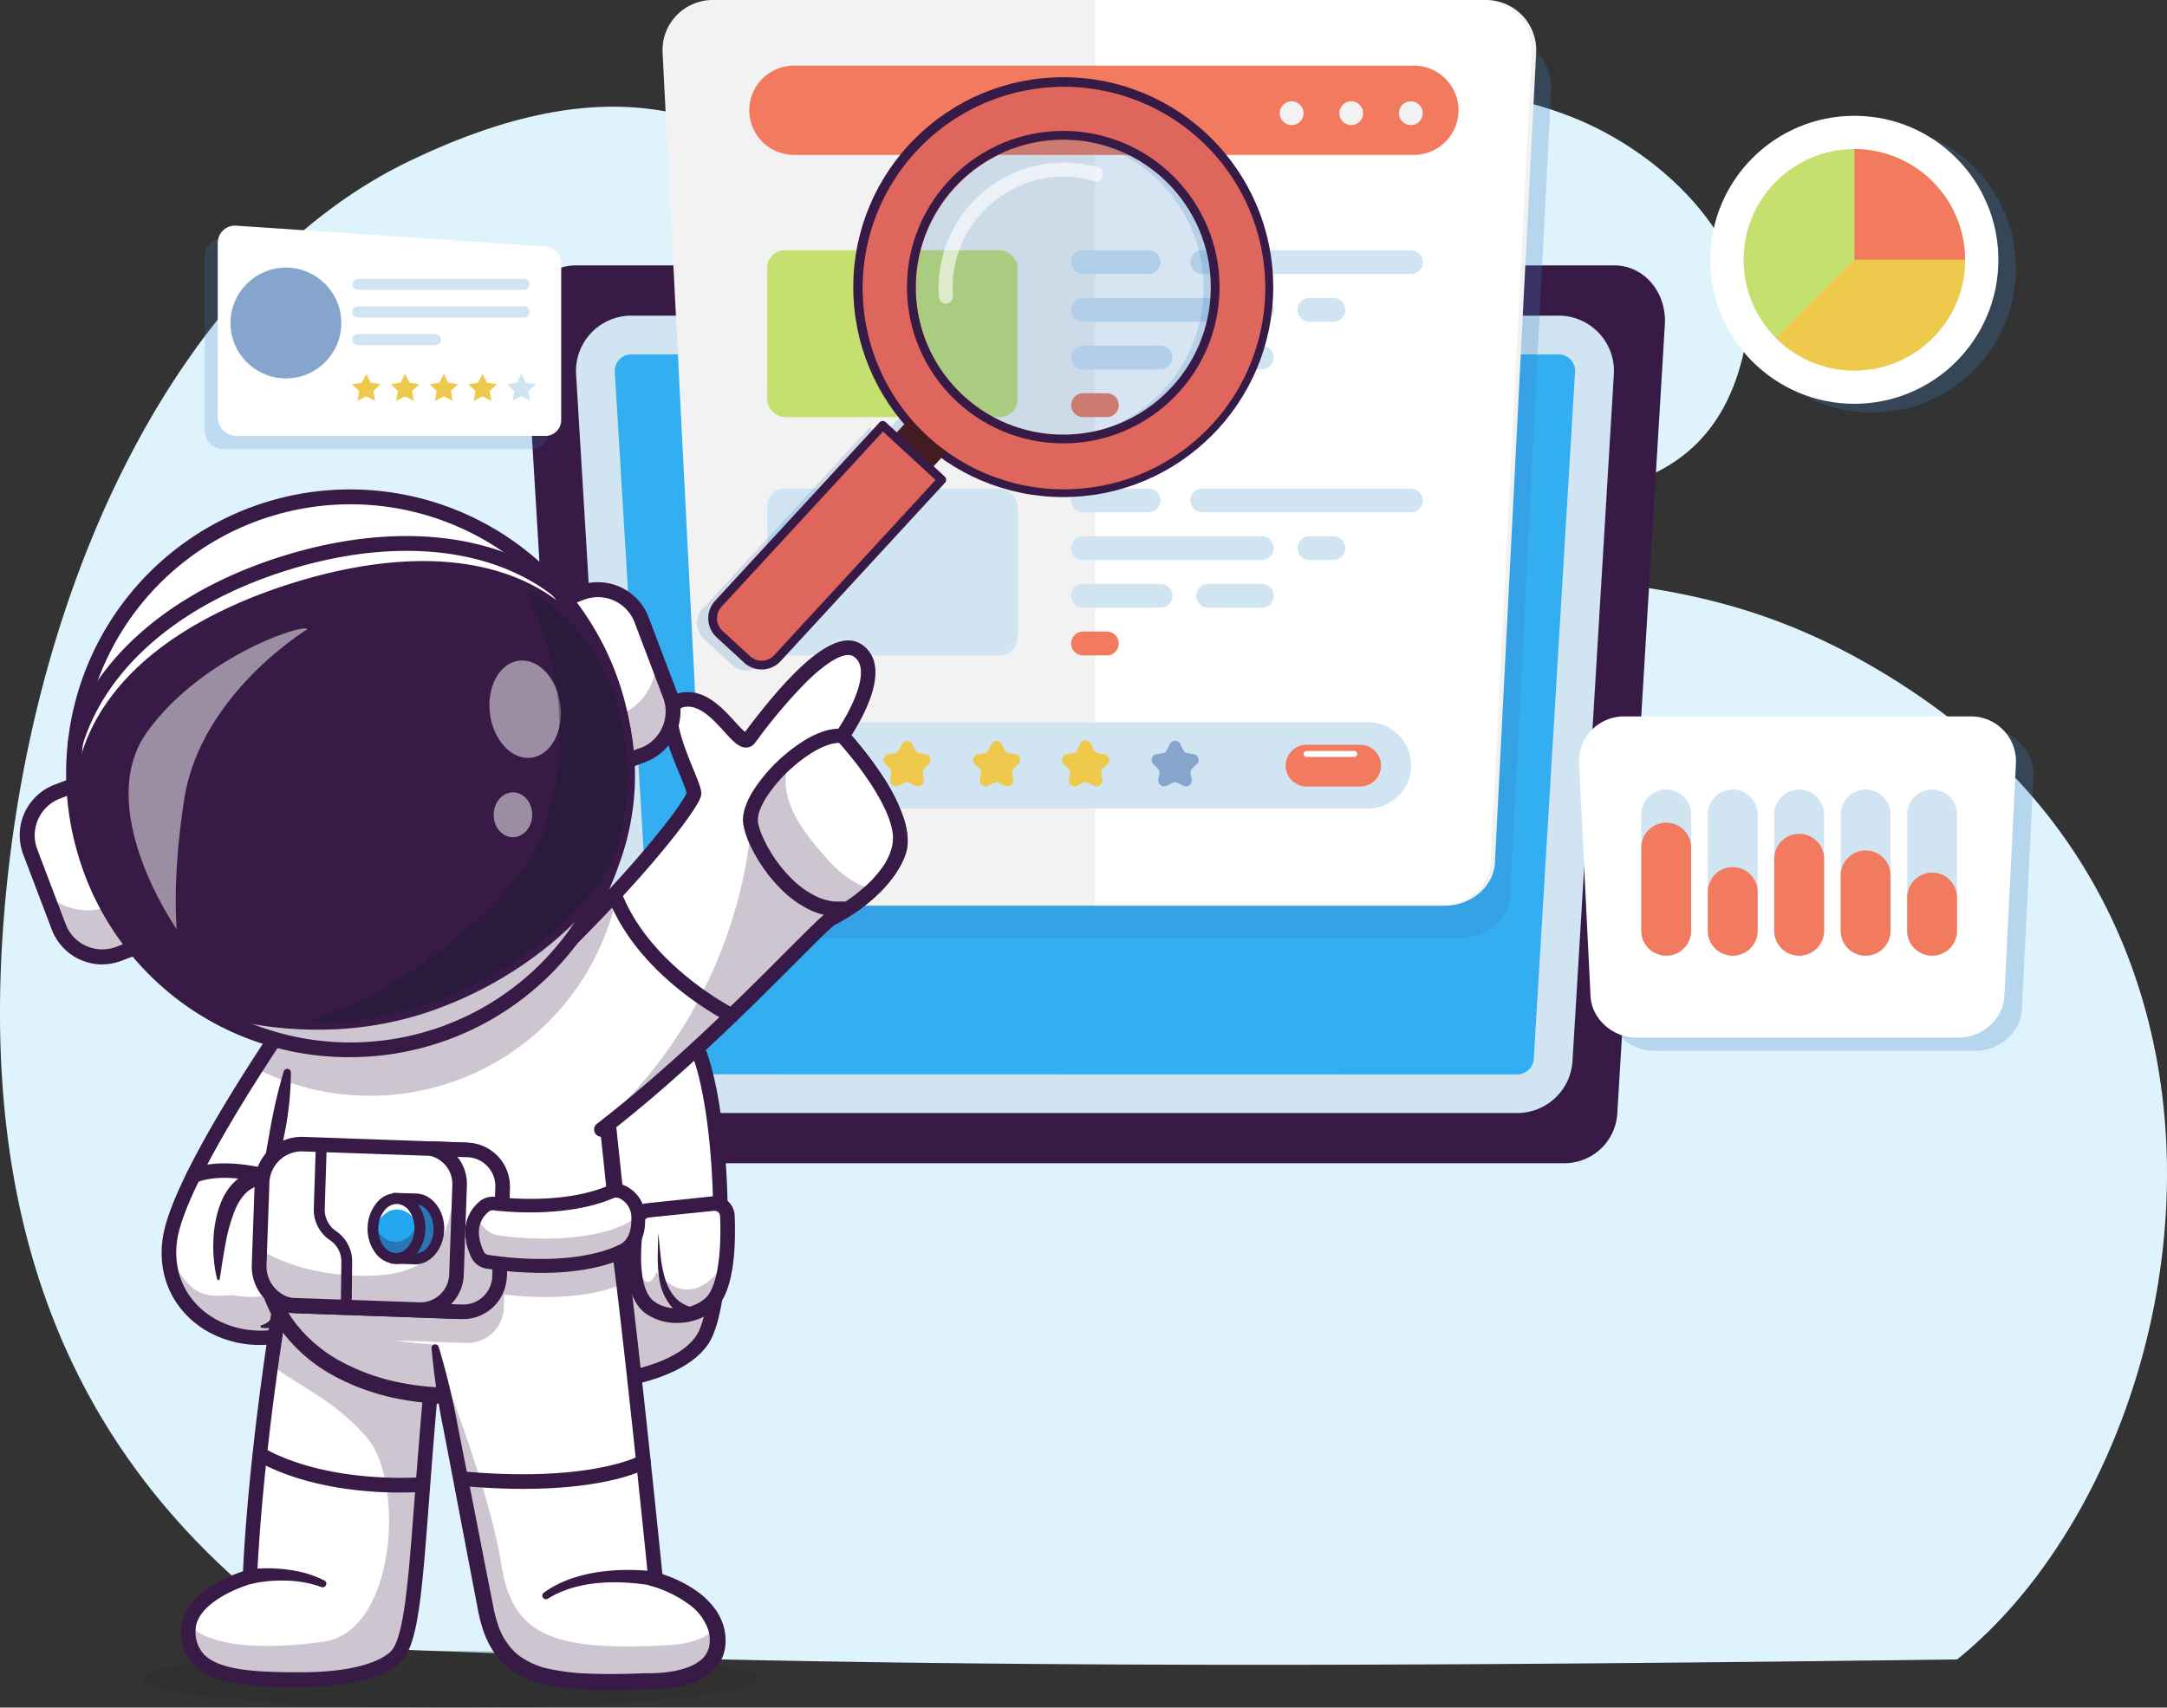 <?xml version="1.0" encoding="UTF-8"?> <svg xmlns="http://www.w3.org/2000/svg" viewBox="0 0 495.15 390.29"><rect x="0" y="0" width="495.15" height="390.29" fill="#333333" stroke="none"/><defs><style>.cls-1{isolation:isolate;}.cls-2{fill:#dff3fc;}.cls-16,.cls-17,.cls-3{opacity:0.2;}.cls-4{fill:#232323;fill-rule:evenodd;}.cls-5{fill:#371a45;}.cls-6{fill:#d0e4f2;}.cls-7{fill:#33aef1;}.cls-8{opacity:0.25;}.cls-17,.cls-9{fill:#3a7ec1;}.cls-10{fill:#f2f2f2;}.cls-11,.cls-18{fill:#fff;}.cls-12{fill:#f27a5e;}.cls-13{fill:#c6e070;}.cls-14{fill:#85a5cc;}.cls-15{fill:#efc94c;}.cls-16,.cls-17{mix-blend-mode:multiply;}.cls-18{opacity:0.6;}.cls-19,.cls-23{fill:none;stroke-miterlimit:10;}.cls-19,.cls-22,.cls-23{stroke:#371a45;}.cls-19{stroke-width:3px;}.cls-20{fill:#441b23;}.cls-21,.cls-22{fill:#df665c;}.cls-22{stroke-linecap:round;stroke-linejoin:round;}.cls-22,.cls-23{stroke-width:2px;}.cls-24{opacity:0.35;}.cls-25{fill:#22a7f0;}.cls-26{opacity:0.5;}.cls-27{fill:#111a28;}</style></defs><g class="cls-1"><g id="图层_2" data-name="图层 2"><g id="图层_1-2" data-name="图层 1"><path class="cls-2" d="M447.19,379.28c53.45-43,77.26-162.29-9.53-220.78-57.46-38.71-93.19-16.63-157.83-42.24C200.92,85,189.16-9.43,93.17,37,42.32,61.65,7.07,131,.87,209.84c-5.25,66.67,13.31,115.26,52.5,150.63a65.21,65.21,0,0,0,41.15,16.68C211.6,381.73,328.94,380.75,447.19,379.28Z"></path><path class="cls-2" d="M398.13,81.83c5.65-22.68-15.33-45.14-37.43-54.45s-47.45-8.2-71.13-3.76c-10.21,1.91-20.72,4.61-28.65,11.12s-12.54,17.82-8.19,27c3.84,8,13.18,12.18,22.09,14.3s18.37,3,26.31,7.44c7.53,4.23,12.87,11.23,19.41,16.78,12.1,10.23,29.08,15.3,44.81,12.06S393.32,101.11,398.13,81.83Z"></path><g class="cls-3"><path class="cls-4" d="M102.83,377.29c38.88,0,70.4,2.91,70.4,6.5s-31.52,6.5-70.4,6.5-70.39-2.91-70.39-6.5,31.51-6.5,70.39-6.5"></path></g><path class="cls-5" d="M357.67,265.86H142.73a12.12,12.12,0,0,1-11.88-11.26L120,74.23c-.45-7.44,4.74-13.57,11.54-13.57H368.86c6.8,0,12,6.13,11.55,13.57L369.54,254.6A12.1,12.1,0,0,1,357.67,265.86Z"></path><path class="cls-6" d="M141.09,242.49,131.63,85.55a12.66,12.66,0,0,1,12.64-13.41H356.13a12.65,12.65,0,0,1,12.63,13.41l-9.45,156.94a12.66,12.66,0,0,1-12.64,11.9h-193A12.65,12.65,0,0,1,141.09,242.49Z"></path><path class="cls-7" d="M153.72,245.53a3.81,3.81,0,0,1-3.79-3.57L140.48,85a3.78,3.78,0,0,1,3.79-4H356.13a3.76,3.76,0,0,1,2.76,1.19,3.8,3.8,0,0,1,1,2.83L350.46,242a3.8,3.8,0,0,1-3.79,3.57Z"></path><g class="cls-8"><path class="cls-9" d="M333.73,214.4H176.66c-5.95,0-11-4.37-11.32-9.75L156,20.62a11.4,11.4,0,0,1,11.49-12H342.93a11.39,11.39,0,0,1,11.49,12l-9.36,184C344.78,210,339.69,214.4,333.73,214.4Z"></path></g><path class="cls-10" d="M330.18,207h-158c-6,0-11.12-4.4-11.39-9.8L151.4,12.1A11.47,11.47,0,0,1,163,0H339.44A11.46,11.46,0,0,1,351,12.1l-9.42,185.09C341.3,202.59,336.17,207,330.18,207Z"></path><path class="cls-11" d="M338.44,0H250.2V207h79c6,0,11.12-4.4,11.39-9.8L350,12.1A11.46,11.46,0,0,0,338.44,0Z"></path><path class="cls-12" d="M323.05,35.41H181.43a10.23,10.23,0,0,1-10.22-10.22h0A10.22,10.22,0,0,1,181.43,15H323.05a10.22,10.22,0,0,1,10.22,10.21h0A10.23,10.23,0,0,1,323.05,35.41Z"></path><circle class="cls-10" cx="322.37" cy="25.87" r="2.72"></circle><circle class="cls-10" cx="308.75" cy="25.87" r="2.72"></circle><circle class="cls-10" cx="295.14" cy="25.87" r="2.72"></circle><rect class="cls-13" x="175.3" y="57.2" width="57.2" height="38.13" rx="4"></rect><path class="cls-6" d="M262.45,62.64h-15a2.73,2.73,0,0,1-2.72-2.72h0a2.73,2.73,0,0,1,2.72-2.72h15a2.73,2.73,0,0,1,2.73,2.72h0A2.73,2.73,0,0,1,262.45,62.64Z"></path><path class="cls-6" d="M322.37,62.64H274.71A2.72,2.72,0,0,1,272,59.92h0a2.72,2.72,0,0,1,2.72-2.72h47.66a2.73,2.73,0,0,1,2.73,2.72h0A2.73,2.73,0,0,1,322.37,62.64Z"></path><path class="cls-6" d="M288.33,73.54H247.47a2.74,2.74,0,0,1-2.72-2.73h0a2.74,2.74,0,0,1,2.72-2.72h40.86a2.73,2.73,0,0,1,2.72,2.72h0A2.73,2.73,0,0,1,288.33,73.54Z"></path><path class="cls-6" d="M304.67,73.54h-5.45a2.73,2.73,0,0,1-2.72-2.73h0a2.73,2.73,0,0,1,2.72-2.72h5.45a2.73,2.73,0,0,1,2.72,2.72h0A2.73,2.73,0,0,1,304.67,73.54Z"></path><path class="cls-6" d="M265.18,84.43H247.47a2.73,2.73,0,0,1-2.72-2.72h0A2.74,2.74,0,0,1,247.47,79h17.71a2.73,2.73,0,0,1,2.72,2.73h0A2.72,2.72,0,0,1,265.18,84.43Z"></path><path class="cls-6" d="M288.33,84.43H276.07a2.72,2.72,0,0,1-2.72-2.72h0A2.73,2.73,0,0,1,276.07,79h12.26a2.73,2.73,0,0,1,2.72,2.73h0A2.72,2.72,0,0,1,288.33,84.43Z"></path><path class="cls-12" d="M252.92,95.33h-5.45a2.74,2.74,0,0,1-2.72-2.73h0a2.73,2.73,0,0,1,2.72-2.72h5.45a2.72,2.72,0,0,1,2.72,2.72h0A2.73,2.73,0,0,1,252.92,95.33Z"></path><rect class="cls-6" x="175.3" y="111.67" width="57.2" height="38.13" rx="4"></rect><path class="cls-6" d="M262.45,117.11h-15a2.73,2.73,0,0,1-2.72-2.72h0a2.73,2.73,0,0,1,2.72-2.72h15a2.73,2.73,0,0,1,2.73,2.72h0A2.73,2.73,0,0,1,262.45,117.11Z"></path><path class="cls-6" d="M322.37,117.11H274.71a2.72,2.72,0,0,1-2.72-2.72h0a2.72,2.72,0,0,1,2.72-2.72h47.66a2.73,2.73,0,0,1,2.73,2.72h0A2.73,2.73,0,0,1,322.37,117.11Z"></path><path class="cls-6" d="M288.33,128H247.47a2.74,2.74,0,0,1-2.72-2.72h0a2.74,2.74,0,0,1,2.72-2.73h40.86a2.73,2.73,0,0,1,2.72,2.73h0A2.73,2.73,0,0,1,288.33,128Z"></path><path class="cls-6" d="M304.67,128h-5.45a2.73,2.73,0,0,1-2.72-2.72h0a2.73,2.73,0,0,1,2.72-2.73h5.45a2.73,2.73,0,0,1,2.72,2.73h0A2.73,2.73,0,0,1,304.67,128Z"></path><path class="cls-6" d="M265.18,138.9H247.47a2.73,2.73,0,0,1-2.72-2.72h0a2.73,2.73,0,0,1,2.72-2.72h17.71a2.72,2.72,0,0,1,2.72,2.72h0A2.72,2.72,0,0,1,265.18,138.9Z"></path><path class="cls-6" d="M288.33,138.9H276.07a2.72,2.72,0,0,1-2.72-2.72h0a2.72,2.72,0,0,1,2.72-2.72h12.26a2.72,2.72,0,0,1,2.72,2.72h0A2.72,2.72,0,0,1,288.33,138.9Z"></path><path class="cls-12" d="M252.92,149.8h-5.45a2.74,2.74,0,0,1-2.72-2.73h0a2.74,2.74,0,0,1,2.72-2.72h5.45a2.73,2.73,0,0,1,2.72,2.72h0A2.73,2.73,0,0,1,252.92,149.8Z"></path><path class="cls-6" d="M312.58,184.79H187.81a9.85,9.85,0,0,1-9.85-9.85h0a9.85,9.85,0,0,1,9.85-9.85H312.58a9.85,9.85,0,0,1,9.86,9.85h0A9.85,9.85,0,0,1,312.58,184.79Z"></path><path class="cls-14" d="M269.8,170.24l.59,1.19a1.35,1.35,0,0,0,1,.74l1.31.19a1.36,1.36,0,0,1,.76,2.32l-1,.93a1.34,1.34,0,0,0-.39,1.2l.22,1.31a1.35,1.35,0,0,1-2,1.43l-1.17-.61a1.36,1.36,0,0,0-1.27,0l-1.17.61a1.36,1.36,0,0,1-2-1.43l.22-1.31a1.34,1.34,0,0,0-.39-1.2l-.95-.93a1.36,1.36,0,0,1,.76-2.32l1.31-.19a1.33,1.33,0,0,0,1-.74l.59-1.19A1.36,1.36,0,0,1,269.8,170.24Z"></path><path class="cls-15" d="M249.38,170.24l.58,1.19a1.35,1.35,0,0,0,1,.74l1.31.19a1.36,1.36,0,0,1,.75,2.32l-1,.93a1.37,1.37,0,0,0-.39,1.2l.23,1.31a1.36,1.36,0,0,1-2,1.43l-1.17-.61a1.36,1.36,0,0,0-1.27,0l-1.17.61a1.36,1.36,0,0,1-2-1.43l.23-1.31a1.37,1.37,0,0,0-.39-1.2l-1-.93a1.36,1.36,0,0,1,.75-2.32l1.31-.19a1.35,1.35,0,0,0,1-.74l.58-1.19A1.37,1.37,0,0,1,249.38,170.24Z"></path><path class="cls-15" d="M229,170.24l.58,1.19a1.37,1.37,0,0,0,1,.74l1.31.19a1.36,1.36,0,0,1,.76,2.32l-.95.93a1.34,1.34,0,0,0-.39,1.2l.22,1.31a1.36,1.36,0,0,1-2,1.43l-1.17-.61a1.36,1.36,0,0,0-1.27,0l-1.17.61a1.35,1.35,0,0,1-2-1.43l.22-1.31a1.34,1.34,0,0,0-.39-1.2l-.95-.93a1.36,1.36,0,0,1,.76-2.32l1.31-.19a1.35,1.35,0,0,0,1-.74l.59-1.19A1.36,1.36,0,0,1,229,170.24Z"></path><path class="cls-15" d="M208.52,170.24l.59,1.19a1.35,1.35,0,0,0,1,.74l1.31.19a1.36,1.36,0,0,1,.76,2.32l-.95.93a1.34,1.34,0,0,0-.39,1.2l.22,1.31a1.35,1.35,0,0,1-2,1.43l-1.18-.61a1.34,1.34,0,0,0-1.26,0l-1.17.61a1.36,1.36,0,0,1-2-1.43l.22-1.31a1.34,1.34,0,0,0-.39-1.2l-.95-.93a1.36,1.36,0,0,1,.76-2.32l1.31-.19a1.33,1.33,0,0,0,1-.74l.59-1.19A1.36,1.36,0,0,1,208.52,170.24Z"></path><path class="cls-15" d="M188.09,170.24l.59,1.19a1.35,1.35,0,0,0,1,.74l1.31.19a1.36,1.36,0,0,1,.75,2.32l-1,.93a1.37,1.37,0,0,0-.39,1.2l.23,1.31a1.36,1.36,0,0,1-2,1.43l-1.17-.61a1.36,1.36,0,0,0-1.27,0l-1.17.61a1.36,1.36,0,0,1-2-1.43l.23-1.31a1.35,1.35,0,0,0-.4-1.2l-.94-.93a1.36,1.36,0,0,1,.75-2.32l1.31-.19a1.35,1.35,0,0,0,1-.74l.58-1.19A1.36,1.36,0,0,1,188.09,170.24Z"></path><path class="cls-12" d="M310.8,179.76H298.54a4.78,4.78,0,0,1-4.77-4.77h0a4.78,4.78,0,0,1,4.77-4.77H310.8a4.77,4.77,0,0,1,4.76,4.77h0A4.77,4.77,0,0,1,310.8,179.76Z"></path><path class="cls-11" d="M309.44,173h-10.9a.69.69,0,0,1-.68-.68h0a.68.68,0,0,1,.68-.68h10.9a.68.68,0,0,1,.68.68h0A.69.69,0,0,1,309.44,173Z"></path><g class="cls-8"><path class="cls-9" d="M378,240.15h73.41c5.57,0,10.33-4.25,10.59-9.49l2.63-53.13a10.27,10.27,0,0,0-10.37-10.79H375.18a10.26,10.26,0,0,0-10.37,10.79l2.62,53.13C367.69,235.9,372.46,240.15,378,240.15Z"></path></g><path class="cls-11" d="M374,237.15h73.41c5.57,0,10.33-4.25,10.59-9.49l2.63-53.13a10.27,10.27,0,0,0-10.37-10.79H371.18a10.26,10.26,0,0,0-10.37,10.79l2.62,53.13C363.69,232.9,368.46,237.15,374,237.15Z"></path><path class="cls-6" d="M380.73,218.43h0a5.7,5.7,0,0,0,5.69-5.7V186.15a5.69,5.69,0,0,0-5.69-5.69h0a5.7,5.7,0,0,0-5.7,5.69v26.58A5.7,5.7,0,0,0,380.73,218.43Z"></path><path class="cls-6" d="M395.91,218.43h0a5.7,5.7,0,0,0,5.7-5.7V186.15a5.7,5.7,0,0,0-5.7-5.69h0a5.69,5.69,0,0,0-5.69,5.69v26.58A5.7,5.7,0,0,0,395.91,218.43Z"></path><path class="cls-6" d="M411.1,218.43h0a5.7,5.7,0,0,0,5.7-5.7V186.15a5.7,5.7,0,0,0-5.7-5.69h0a5.69,5.69,0,0,0-5.69,5.69v26.58A5.69,5.69,0,0,0,411.1,218.43Z"></path><path class="cls-6" d="M426.29,218.43h0a5.7,5.7,0,0,0,5.69-5.7V186.15a5.69,5.69,0,0,0-5.69-5.69h0a5.7,5.7,0,0,0-5.7,5.69v26.58A5.7,5.7,0,0,0,426.29,218.43Z"></path><path class="cls-6" d="M441.48,218.43h0a5.7,5.7,0,0,0,5.69-5.7V186.15a5.69,5.69,0,0,0-5.69-5.69h0a5.7,5.7,0,0,0-5.7,5.69v26.58A5.7,5.7,0,0,0,441.48,218.43Z"></path><path class="cls-12" d="M380.73,218.43h0a5.7,5.7,0,0,0,5.69-5.7v-19a5.7,5.7,0,0,0-5.69-5.7h0a5.7,5.7,0,0,0-5.7,5.7v19A5.7,5.7,0,0,0,380.73,218.43Z"></path><path class="cls-12" d="M395.91,218.43h0a5.7,5.7,0,0,0,5.7-5.7v-8.86a5.7,5.7,0,0,0-5.7-5.69h0a5.69,5.69,0,0,0-5.69,5.69v8.86A5.7,5.7,0,0,0,395.91,218.43Z"></path><path class="cls-12" d="M411.1,218.43h0a5.7,5.7,0,0,0,5.7-5.7V196.28a5.7,5.7,0,0,0-5.7-5.7h0a5.69,5.69,0,0,0-5.69,5.7v16.45A5.69,5.69,0,0,0,411.1,218.43Z"></path><path class="cls-12" d="M426.29,218.43h0a5.7,5.7,0,0,0,5.69-5.7V200.07a5.69,5.69,0,0,0-5.69-5.69h0a5.7,5.7,0,0,0-5.7,5.69v12.66A5.7,5.7,0,0,0,426.29,218.43Z"></path><path class="cls-12" d="M441.48,218.43h0a5.7,5.7,0,0,0,5.69-5.7v-7.59a5.7,5.7,0,0,0-5.69-5.7h0a5.7,5.7,0,0,0-5.7,5.7v7.59A5.7,5.7,0,0,0,441.48,218.43Z"></path><g class="cls-8"><circle class="cls-9" cx="427.71" cy="61.38" r="32.91"></circle></g><circle class="cls-11" cx="423.71" cy="59.38" r="32.91"></circle><circle class="cls-13" cx="423.71" cy="59.38" r="25.31"></circle><path class="cls-12" d="M423.71,34.07V59.38H449A25.34,25.34,0,0,0,423.71,34.07Z"></path><path class="cls-15" d="M405.82,77.27A25.3,25.3,0,0,0,449,59.38H423.71Z"></path><g class="cls-16"><path class="cls-9" d="M121.85,59.35,51,54.58a3.93,3.93,0,0,0-4.24,4V98.35A4.26,4.26,0,0,0,51,102.62h70.83a3.61,3.61,0,0,0,3.4-3.8V63.38A3.93,3.93,0,0,0,121.85,59.35Z"></path></g><path class="cls-11" d="M124.85,56.35,54,51.58a3.93,3.93,0,0,0-4.24,4V95.35A4.26,4.26,0,0,0,54,99.62h70.83a3.61,3.61,0,0,0,3.4-3.8V60.38A3.93,3.93,0,0,0,124.85,56.35Z"></path><circle class="cls-14" cx="65.33" cy="73.83" r="12.66"></circle><path class="cls-6" d="M119.76,66.24h-38A1.27,1.27,0,0,1,80.52,65h0a1.27,1.27,0,0,1,1.27-1.26h38A1.26,1.26,0,0,1,121,65h0A1.26,1.26,0,0,1,119.76,66.24Z"></path><path class="cls-6" d="M119.76,72.57h-38a1.27,1.27,0,0,1-1.27-1.27h0A1.26,1.26,0,0,1,81.79,70h38A1.25,1.25,0,0,1,121,71.3h0A1.26,1.26,0,0,1,119.76,72.57Z"></path><path class="cls-6" d="M99.51,78.9H81.79a1.27,1.27,0,0,1-1.27-1.27h0a1.27,1.27,0,0,1,1.27-1.27H99.51a1.26,1.26,0,0,1,1.26,1.27h0A1.26,1.26,0,0,1,99.51,78.9Z"></path><polygon class="cls-15" points="83.69 85.43 84.69 87.47 86.94 87.8 85.32 89.39 85.7 91.63 83.69 90.57 81.67 91.63 82.06 89.39 80.43 87.8 82.68 87.47 83.69 85.43"></polygon><polygon class="cls-15" points="92.55 85.43 93.55 87.47 95.81 87.8 94.17 89.39 94.56 91.63 92.55 90.57 90.53 91.63 90.92 89.39 89.29 87.8 91.54 87.47 92.55 85.43"></polygon><polygon class="cls-15" points="101.41 85.43 102.41 87.47 104.66 87.8 103.03 89.39 103.42 91.63 101.41 90.57 99.39 91.63 99.78 89.39 98.15 87.8 100.4 87.47 101.41 85.43"></polygon><polygon class="cls-15" points="110.27 85.43 111.27 87.47 113.52 87.8 111.89 89.39 112.28 91.63 110.27 90.57 108.25 91.63 108.64 89.39 107.01 87.8 109.26 87.47 110.27 85.43"></polygon><polygon class="cls-6" points="119.12 85.43 120.13 87.47 122.38 87.8 120.75 89.39 121.14 91.63 119.12 90.57 117.11 91.63 117.5 89.39 115.87 87.8 118.12 87.47 119.12 85.43"></polygon><path class="cls-17" d="M269.07,34.92a41.92,41.92,0,0,1-52.26,65.31l-7,7.65,2.58,2.38-38.13,41.4a5,5,0,0,1-7,.28l-6.38-5.87a5,5,0,0,1-.29-7l38.13-41.4,2.58,2.38,7-7.65a41.93,41.93,0,0,1,60.8-57.45ZM215.4,42.5a34.35,34.35,0,1,0,48.53-2A34.33,34.33,0,0,0,215.4,42.5Z"></path><circle class="cls-17" cx="243.1" cy="65.8" r="36.41"></circle><path class="cls-18" d="M216,69.4h.23a1.62,1.62,0,0,0,1.5-1.74c0-.66-.07-1.32-.06-2A25.4,25.4,0,0,1,250,41.36a1.63,1.63,0,0,0,.88-3.14,28.66,28.66,0,0,0-36.42,27.43c0,.76,0,1.5.08,2.25A1.61,1.61,0,0,0,216,69.4Z"></path><circle class="cls-19" cx="242.95" cy="65.63" r="46.48"></circle><rect class="cls-20" x="206.4" y="91.8" width="11.44" height="15.28" transform="translate(300.79 316.29) rotate(-137.36)"></rect><path class="cls-21" d="M271.09,35.41a41.31,41.31,0,1,1-58.38,2.41A41.31,41.31,0,0,1,271.09,35.41Zm-52.88,7.47a33.84,33.84,0,1,0,47.81-2A33.82,33.82,0,0,0,218.21,42.88Z"></path><path class="cls-21" d="M274.27,32a46,46,0,1,1-65,2.68A46,46,0,0,1,274.27,32Zm-58.89,8.32a37.69,37.69,0,1,0,53.25-2.2A37.66,37.66,0,0,0,215.38,40.28Z"></path><path class="cls-22" d="M164.42,144.93l6.29,5.79a4.9,4.9,0,0,0,6.92-.28l37.56-40.79L201.7,97.22,164.13,138A4.9,4.9,0,0,0,164.42,144.93Z"></path><circle class="cls-23" cx="242.95" cy="65.63" r="34.71"></circle><path class="cls-11" d="M67,304.58A28.38,28.38,0,0,0,76.69,299c9.85-8.44,12-48.72,12-48.72l0-.06L70.57,226.08S69.2,228,67,231.17s-5.3,7.82-8.6,13c-7.64,12-16.53,27.11-19.05,36.5C34.81,297.66,51,309.72,67,304.58Z"></path><g class="cls-8"><path class="cls-5" d="M38.63,287.68c.86,13.1,14.69,21.3,28.35,16.9A28.38,28.38,0,0,0,76.69,299c9.85-8.44,12-48.72,12-48.72l0-.06-3.79-5.06C84,256,81,282.65,73.19,289.34c-3.1,2.66-16.54,6.3-20,6.64C44.62,296.83,43.74,294.69,38.63,287.68Z"></path></g><path class="cls-5" d="M59.5,307.4a27.91,27.91,0,0,0,18.27-7.09c10.28-8.81,12.46-48.23,12.55-49.9a1.66,1.66,0,0,0-3.32-.18c-.58,11-3.76,41-11.4,47.55-10.09,8.65-20.94,7.15-27.16,3.23-6.76-4.26-9.62-11.89-7.46-19.93,4.53-16.9,30.68-53.66,30.94-54a1.67,1.67,0,1,0-2.71-1.94c-1.09,1.53-26.76,37.62-31.45,55.11-2.54,9.5.87,18.54,8.91,23.61A24.2,24.2,0,0,0,59.5,307.4Z"></path><path class="cls-5" d="M71.42,274.09a1.66,1.66,0,0,0,.7-3.17c-.71-.33-17.53-8-28.53-3.74a1.66,1.66,0,1,0,1.2,3.1c9.68-3.76,25.77,3.58,25.93,3.66A1.76,1.76,0,0,0,71.42,274.09Z"></path><circle class="cls-11" cx="60.87" cy="279.7" r="7.27"></circle><g class="cls-24"><path class="cls-5" d="M53.6,279.87a7.27,7.27,0,1,0,14.54-.35,7.13,7.13,0,0,0-.77-3.09,7.27,7.27,0,0,1-13.14.32A7.23,7.23,0,0,0,53.6,279.87Z"></path></g><path class="cls-5" d="M60.87,288.63h.22a8.95,8.95,0,0,0,8.72-9.15,8.94,8.94,0,1,0-8.94,9.15Zm0-14.54A5.61,5.61,0,0,1,61,285.3h-.14a5.61,5.61,0,0,1-.13-11.22Z"></path><path class="cls-11" d="M49.93,292.37,53.19,296l6.52,7.21c3.59,0,5.59-4.19,6.64-9.4A69.52,69.52,0,0,0,67,274.4a7.12,7.12,0,0,0-10.66-4.14C48.74,274.76,49.93,292.37,49.93,292.37Z"></path><g class="cls-8"><path class="cls-5" d="M53.19,296l6.52,7.21c3.59,0,5.59-4.19,6.64-9.4C64,295.45,59.67,297.29,53.19,296Z"></path></g><path class="cls-5" d="M50.2,292.35c.45-2.87.86-5.7,1.4-8.45a37.39,37.39,0,0,1,2.29-7.8,12.2,12.2,0,0,1,2-3.12,5.82,5.82,0,0,1,.62-.6,3.82,3.82,0,0,1,.32-.27l.34-.24a6,6,0,0,1,.75-.42,1.36,1.36,0,0,1,.39-.17l.39-.15a4.94,4.94,0,0,1,3.2,0A5.6,5.6,0,0,1,64.56,273a4.76,4.76,0,0,1,.71,1.35c0,.11,0,.2.08.31l.06.47c0,.32.07.66.09,1,.1,1.37.13,2.79.13,4.19,0,2.82-.13,5.64-.37,8.43-.13,1.39-.29,2.77-.49,4.14s-.49,2.7-.83,4a15,15,0,0,1-1.39,3.63A5.46,5.46,0,0,1,61.42,302a4.75,4.75,0,0,1-1.71.92h0a.29.29,0,0,0-.18.36.27.27,0,0,0,.22.18c.19,0,.39.06.59.09l.31,0,.3,0c.2,0,.42,0,.62-.07l.61-.19a6,6,0,0,0,2.1-1.36,12,12,0,0,0,2.59-4,24.07,24.07,0,0,0,1.32-4.37,41.75,41.75,0,0,0,.72-4.41,63.79,63.79,0,0,0,.32-8.84c0-1.47-.12-2.94-.26-4.43,0-.38-.08-.76-.13-1.15,0-.19-.06-.4-.09-.6s-.12-.49-.18-.74A8.1,8.1,0,0,0,67.21,271a9.62,9.62,0,0,0-1.92-1.8,11.68,11.68,0,0,0-1.12-.7,8.77,8.77,0,0,0-1.22-.52c-.21-.07-.42-.15-.64-.21l-.66-.13a8.45,8.45,0,0,0-1.34-.14,10.19,10.19,0,0,0-1.35.08,11.57,11.57,0,0,0-1.3.28L57,268a3.58,3.58,0,0,0-.6.24,12.72,12.72,0,0,0-1.16.6l-.56.36c-.18.13-.35.27-.52.41a7.92,7.92,0,0,0-.95.88,13.65,13.65,0,0,0-2.64,4.14,23.26,23.26,0,0,0-.78,2.21c-.21.74-.39,1.49-.53,2.23a27.43,27.43,0,0,0-.5,4.48,31.28,31.28,0,0,0,.12,4.44,26.08,26.08,0,0,0,.74,4.37.28.28,0,0,0,.55,0Z"></path><path class="cls-11" d="M116.07,229.05l5.52,62.08,2.28,25.64s28.37.93,36.46-10.25c3-4.15,4.38-15.92,4.32-28.79-.07-15.67-2.26-33-6.23-40.05C152.06,226.3,125.83,227.49,116.07,229.05Z"></path><g class="cls-8"><path class="cls-5" d="M121.59,291.13l2.28,25.64s28.37.93,36.46-10.25c3-4.15,4.38-15.92,4.32-28.79L147,275s-6.12.24-6,19.71c0,5.45-8.23,7.72-14.52,3.51C124.2,296.71,122.66,294.17,121.59,291.13Z"></path></g><path class="cls-5" d="M125.65,318.45c6.59,0,28.66-.78,36-11,3.92-5.41,4.93-21.14,4.56-34.05s-2.22-29.16-6.36-36.57c-7-12.44-34.18-11.05-44.08-9.46a1.67,1.67,0,1,0,.53,3.29c10.86-1.75,35.09-2.13,40.64,7.79,3.17,5.67,5.51,19.43,5.95,35.05.43,15.29-1.15,28.15-3.94,32-7.48,10.34-34.78,9.57-35.06,9.56a1.67,1.67,0,0,0-.11,3.33C124,318.44,124.62,318.45,125.65,318.45Z"></path><path class="cls-11" d="M163,275.08l-14.88,1.54a2.92,2.92,0,0,0-2.6,2.47c-.73,4.83-1.85,16.08,2.93,19.66,4,3,10.26,2.43,13.87-.8,4-3.62,4.13-14.63,3.91-20.07A2.93,2.93,0,0,0,163,275.08Z"></path><g class="cls-8"><path class="cls-5" d="M145.49,279.09c-.73,4.83-1.85,16.08,2.93,19.66,4,3,10.26,2.43,13.87-.81,2.48-2.22,3.47-7.24,3.82-12a12.61,12.61,0,0,1-2.88,5.69c-7.31,7.51-13.16-.94-13.16-.94s-.92,2.12-1.69,2.26c-3.23.59-2.84-9.59-2.52-14.85A3,3,0,0,0,145.49,279.09Z"></path></g><path class="cls-5" d="M154.71,302.36a13.11,13.11,0,0,0,8.69-3.17c4.25-3.81,4.77-13.73,4.47-21.38a4.59,4.59,0,0,0-5.07-4.38h0L147.92,275a4.6,4.6,0,0,0-4.07,3.88c-.95,6.22-1.75,17.27,3.57,21.24A12.19,12.19,0,0,0,154.71,302.36Zm8.57-25.63a1.25,1.25,0,0,1,.82.31,1.23,1.23,0,0,1,.44.91c.38,9.52-.87,16.53-3.36,18.76-3.13,2.8-8.52,3.13-11.76.7-2.83-2.11-3.68-8.87-2.28-18.07a1.27,1.27,0,0,1,1.12-1.07l14.88-1.53h.14Z"></path><path class="cls-5" d="M150.38,281.88c0,1.81-.08,3.6-.08,5.42a29.16,29.16,0,0,0,.43,5.49A12.54,12.54,0,0,0,153,298.1a9,9,0,0,0,2.23,2.07,10.81,10.81,0,0,0,2.78,1.29h0a1.35,1.35,0,1,0,.8-2.58l-.17,0a7.48,7.48,0,0,1-4.12-2.07,10.77,10.77,0,0,1-2.47-4.31,27.89,27.89,0,0,1-1.07-5.2C150.75,285.48,150.65,283.67,150.38,281.88Z"></path><path class="cls-5" d="M149.84,235.88c-2.06,0-4.1.12-6.14.23s-4.09.25-6.14.44-4.09.41-6.15.74a39.46,39.46,0,0,0-6.21,1.39,1.66,1.66,0,1,0,1,3.16l.12,0h0a35.69,35.69,0,0,1,5.59-1.71c1.94-.46,3.92-.85,5.91-1.18s4-.64,6-.91,4-.5,6-.69h0a.72.72,0,0,0,.64-.78A.7.7,0,0,0,149.84,235.88Z"></path><path class="cls-11" d="M46.05,227.51v-.09S46,227.45,46.05,227.51Z"></path><path class="cls-11" d="M46.05,227.51v-.09S46,227.45,46.05,227.51Z"></path><path class="cls-11" d="M46.05,227.42s0,0,0,.09Z"></path><path class="cls-11" d="M43,372.57c-.12,10.61,11.44,11.29,25.61,11.3,10.14,0,17.74-1.7,21.53-5,6.2-5.33,4.62-35.48,11.34-90.4L66.15,285.3s-2.06,11-4.26,26.67c-2,13.92-4,31.54-4.81,48.37,0,0-12.72,3.47-13.95,11.11A8,8,0,0,0,43,372.57Z"></path><g class="cls-8"><path class="cls-5" d="M43,372.57c-.12,10.61,11.44,11.29,25.61,11.3,10.14,0,17.74-1.7,21.53-5,6.2-5.33,4.62-35.48,11.34-90.4L66.15,285.3s-2.06,11-4.26,26.67c7.76,5.61,14.68,8.23,21.94,16.62,8.69,10,6.74,44.43-10,46.65-13.31,1.77-25.21,1.4-30.65-3.79A8,8,0,0,0,43,372.57Z"></path></g><path class="cls-5" d="M68.69,385.54c10.68,0,18.48-1.86,22.56-5.37,4.25-3.65,5.1-15,6.81-37.53,1.08-14.26,2.42-32,5.1-53.93a1.66,1.66,0,1,0-3.3-.4c-2.7,22-4,39.79-5.12,54.08-1.48,19.57-2.46,32.51-5.66,35.26-3.42,2.94-10.66,4.56-20.39,4.56h0c-9.49,0-18.31-.32-22-4a7.46,7.46,0,0,1-2-5.59c.07-5.87,9.28-9.67,12.83-10.64l1.16-.32.06-1.21c1.69-35.24,9-74.42,9.05-74.81a1.66,1.66,0,1,0-3.27-.62c-.08.39-7.24,38.94-9,74.11-3.57,1.18-14,5.34-14.1,13.45a10.7,10.7,0,0,0,2.92,8c4.58,4.63,13.74,5,24.35,5Z"></path><g class="cls-24"><path class="cls-5" d="M102.35,292c.08-.8.17-1.63.27-2.45C102.52,290.32,102.43,291.15,102.35,292Z"></path></g><g class="cls-24"><path class="cls-5" d="M108.74,291.53c.09-1,.18-2,.29-3C108.92,289.56,108.83,290.56,108.74,291.53Z"></path></g><path class="cls-11" d="M60.41,289.18a29.66,29.66,0,0,0,1.39,6.31,29.35,29.35,0,0,0,6,10.09c20.19,22.19,72.64,15.84,74.28-12a22.52,22.52,0,0,0,0-3c-.24-3.58-.57-7.37-1-11.3-2.3-23.72-6.43-52.62-3.08-72.32-7.09,7.08-54.72,10.19-55,5.71s37.82-23.2,21.23-20.56C92.1,194.69,74.23,197,70.74,207a31.91,31.91,0,0,1-2,7l-3.15,31.07C63.56,260,59,276.56,60.41,289.18Z"></path><path class="cls-5" d="M64.79,245a119.75,119.75,0,0,0-3.31,14.59c-.9,4.92-1.8,9.86-2.41,14.89-.3,2.52-.53,5.05-.61,7.62a47.86,47.86,0,0,0,.3,7.74,30.87,30.87,0,0,0,.71,3.89l.25,1c.09.32.2.64.3,1,.2.64.43,1.25.68,1.87a30.77,30.77,0,0,0,3.89,6.89,36.37,36.37,0,0,0,11.92,10.09,51.42,51.42,0,0,0,14.58,5.14,63.3,63.3,0,0,0,15.35,1.1A58.79,58.79,0,0,0,121.63,318a39.76,39.76,0,0,0,13.72-7.45,26.66,26.66,0,0,0,5.25-6.08,22.87,22.87,0,0,0,3-7.54,23.91,23.91,0,0,0,.45-4c0-.67,0-1.35,0-2s-.09-1.27-.13-1.9q-.27-3.76-.63-7.51c-.46-5-1-10-1.52-14.93-1.06-9.93-2.1-19.84-2.67-29.75-.27-5-.44-9.91-.35-14.84a100.16,100.16,0,0,1,1.2-14.64l1-5.73-4.1,4.1a5.86,5.86,0,0,1-1.27.91,16.88,16.88,0,0,1-1.65.81,35.8,35.8,0,0,1-3.7,1.28c-2.56.74-5.2,1.3-7.87,1.79a159.61,159.61,0,0,1-16.2,2c-2.72.21-5.44.36-8.16.42s-5.43.07-8.08-.11a28.39,28.39,0,0,1-3.84-.47c-.29-.07-.57-.14-.82-.22a2.76,2.76,0,0,1-.55-.22s0,0,.06.07a.91.91,0,0,1,.16.26,1,1,0,0,1,.06.23c0,.08,0,.17,0,.21a.92.92,0,0,1,0,.27.72.72,0,0,1,.09-.16,7.71,7.71,0,0,1,1.11-1.19c.46-.42,1-.83,1.48-1.24,1-.82,2.13-1.61,3.25-2.38,4.46-3.12,9.15-6,13.73-9.22,1.15-.82,2.28-1.65,3.42-2.63.28-.24.56-.5.85-.79a7,7,0,0,0,.88-1.05,3.73,3.73,0,0,0,.46-.94,3.14,3.14,0,0,0,.08-.38,1.91,1.91,0,0,0,0-.49,2.19,2.19,0,0,0-.37-1.12,2.22,2.22,0,0,0-.36-.43,2.59,2.59,0,0,0-.36-.27,2.63,2.63,0,0,0-.61-.28,4.07,4.07,0,0,0-.87-.19,11.54,11.54,0,0,0-2.47.07c-.38,0-.71.09-1.13.16s-.73.15-1.06.21l-4,.82a119.66,119.66,0,0,0-16.25,4.09,33.58,33.58,0,0,0-7.81,3.81,18,18,0,0,0-3.41,3,12.64,12.64,0,0,0-2.37,4.09l-.07.19,0,.2a17.21,17.21,0,0,1-.72,3.25c-.33,1.11-.73,2.23-1.15,3.37a1.67,1.67,0,0,0,3.13,1.15c.42-1.15.85-2.33,1.22-3.55a20.64,20.64,0,0,0,.87-3.9l-.09.4a11.4,11.4,0,0,1,4.54-5.43,30.55,30.55,0,0,1,7-3.37,115.73,115.73,0,0,1,15.8-3.88l4.06-.8,1-.2.92-.12a8.17,8.17,0,0,1,1.66-.06l.13,0-.13-.07a1.07,1.07,0,0,1-.35-.34,1.44,1.44,0,0,1-.22-.65,1.55,1.55,0,0,1,0-.23.42.42,0,0,1,0-.13c0-.11,0-.07,0,0a5,5,0,0,1-.45.52c-.2.2-.43.4-.67.61-.95.82-2,1.61-3.14,2.39-4.45,3.1-9.16,6-13.75,9.14-1.15.79-2.3,1.61-3.43,2.49-.57.44-1.13.9-1.69,1.41a10.86,10.86,0,0,0-1.68,1.83,4.25,4.25,0,0,0-.43.75,3.13,3.13,0,0,0-.28,1.26,3,3,0,0,0,0,.47,2.79,2.79,0,0,0,.14.47,2.89,2.89,0,0,0,.43.7,3.38,3.38,0,0,0,.85.72,6.23,6.23,0,0,0,1.35.59,12,12,0,0,0,1.17.31,31.12,31.12,0,0,0,4.36.55c2.84.19,5.64.19,8.43.13s5.58-.22,8.35-.43A163.37,163.37,0,0,0,123,214.09a83.61,83.61,0,0,0,8.24-1.88,39.09,39.09,0,0,0,4.1-1.42,17.78,17.78,0,0,0,2.06-1,9.65,9.65,0,0,0,2.06-1.51l-3.15-1.63a104.13,104.13,0,0,0-1.27,15.2c-.09,5.06.08,10.1.35,15.12.57,10,1.62,20,2.67,29.94.52,5,1.05,9.92,1.51,14.88.23,2.48.44,5,.62,7.43,0,.61.09,1.26.12,1.83s0,1.15,0,1.72a19.34,19.34,0,0,1-.38,3.4,18.8,18.8,0,0,1-2.49,6.31,22.86,22.86,0,0,1-4.5,5.24,36.2,36.2,0,0,1-12.43,6.77,55.14,55.14,0,0,1-14.22,2.59,60,60,0,0,1-14.47-1,48.12,48.12,0,0,1-13.59-4.74,32.79,32.79,0,0,1-10.82-9.07,27.14,27.14,0,0,1-3.47-6.11c-.22-.54-.43-1.09-.6-1.65-.09-.27-.19-.55-.27-.83l-.22-.84a28.85,28.85,0,0,1-.65-3.48,45.44,45.44,0,0,1-.3-7.21c.07-2.43.28-4.87.57-7.32.57-4.89,1.44-9.78,2.33-14.69a73.26,73.26,0,0,0,1.67-15,.84.84,0,0,0-1.65-.23Z"></path><path class="cls-5" d="M91.33,341.13c3.16,0,5.2-.17,5.46-.19a1.67,1.67,0,0,0-.29-3.32c-.21,0-21.15,1.76-36.35-6.7a1.67,1.67,0,0,0-1.62,2.91C69.88,340.15,83.79,341.13,91.33,341.13Z"></path><path class="cls-5" d="M57.41,362c.57-.14,1.27-.27,1.93-.37s1.34-.18,2-.25a34.75,34.75,0,0,1,4.08-.12,27.52,27.52,0,0,1,4.06.41,24.38,24.38,0,0,1,3.94,1.06l0,0a.83.83,0,0,0,.62-1.54A25.79,25.79,0,0,0,70,359.61a30.46,30.46,0,0,0-4.33-.87,36.16,36.16,0,0,0-4.41-.3q-1.11,0-2.22.06c-.37,0-.74,0-1.11.08s-.73.07-1.16.13a1.67,1.67,0,1,0,.48,3.3l.15,0Z"></path><path class="cls-11" d="M99.42,308s7.89,40.76,11.6,59.83c3.16,16.27,14.23,17.33,38.53,16.42C158.1,383.89,164.62,381,164,374c-.88-9.4-14.14-13-14.14-13s-4.77-47.41-8-73.3Z"></path><g class="cls-8"><path class="cls-5" d="M114.62,357.93c-2.7-17-12.73-42.38-14.8-47.87,1.66,8.58,8,41.26,11.19,57.73,3.16,16.27,14.24,17.33,38.55,16.42,8.54-.32,15.07-3.27,14.4-10.26a9.17,9.17,0,0,0-.41-2.06c-1.94,2.61-6.27,3.86-10.39,4.09C126.88,377.47,117.18,374.08,114.62,357.93Z"></path></g><path class="cls-5" d="M98.6,308.12a166.09,166.09,0,0,0,2.7,18.36l3.47,18.21,3.47,18.21.87,4.55c.14.74.3,1.56.49,2.35s.41,1.58.66,2.37a21.91,21.91,0,0,0,2.06,4.6,17.12,17.12,0,0,0,3.32,4,17.4,17.4,0,0,0,4.36,2.75,25.38,25.38,0,0,0,4.75,1.56,52,52,0,0,0,9.53,1.13c3.15.13,6.27.11,9.38.05l4.66-.14,1.16,0,1.21-.06c.81-.05,1.62-.14,2.43-.24a24.85,24.85,0,0,0,4.87-1.12,14,14,0,0,0,4.63-2.59,9.93,9.93,0,0,0,1.85-2.17,8.88,8.88,0,0,0,1.08-2.68,10.24,10.24,0,0,0,.24-2.79,12.89,12.89,0,0,0-.42-2.68,13.23,13.23,0,0,0-2.48-4.71,18.51,18.51,0,0,0-3.74-3.46,26.9,26.9,0,0,0-4.28-2.46c-.74-.34-1.49-.66-2.25-.94-.38-.15-.77-.28-1.16-.41s-.76-.25-1.21-.37h0l1.22,1.45q-1.86-18.36-3.83-36.69c-1.33-12.22-2.68-24.44-4.2-36.65a1.66,1.66,0,1,0-3.3.41h0c1.52,12.18,2.87,24.39,4.19,36.6s2.59,24.44,3.83,36.66l.11,1.13,1.11.31h0c.29.08.66.21,1,.32l1,.39c.68.27,1.35.56,2,.88a24.55,24.55,0,0,1,3.71,2.21,11.86,11.86,0,0,1,4.81,6.28,7.93,7.93,0,0,1,.11,3.71,5.41,5.41,0,0,1-1.82,2.92,10.51,10.51,0,0,1-3.44,1.86,22,22,0,0,1-4.15.93c-.72.09-1.44.17-2.18.21-.36,0-.72,0-1.1.06l-1.16,0c-1.54,0-3.07.1-4.61.13-3.06.06-6.12.08-9.14-.05a50.16,50.16,0,0,1-8.85-1.06,17.29,17.29,0,0,1-7.51-3.48,15.09,15.09,0,0,1-4.35-6.92c-.23-.68-.43-1.38-.61-2.08s-.31-1.41-.46-2.19l-.9-4.55L108.17,344l-3.59-18.19a166.12,166.12,0,0,0-4.35-18,.84.84,0,0,0-1.63.32Z"></path><path class="cls-5" d="M119.54,340.29c19.93,0,27.93-4.49,28.33-4.72a1.66,1.66,0,0,0-1.67-2.88c-.13.08-11.48,6.28-40.82,3.58a1.67,1.67,0,0,0-.31,3.32C110.47,340.08,115.28,340.29,119.54,340.29Z"></path><path class="cls-5" d="M150.65,359.33c-1.2-.19-2.3-.29-3.44-.38s-2.27-.12-3.4-.13a48.19,48.19,0,0,0-6.79.44,34.43,34.43,0,0,0-6.63,1.59,28.3,28.3,0,0,0-3.16,1.35,23.3,23.3,0,0,0-2.94,1.79.83.83,0,0,0,.92,1.39l0,0a22.61,22.61,0,0,1,2.8-1.47,26.55,26.55,0,0,1,3-1.06,32.37,32.37,0,0,1,6.28-1.09,44.1,44.1,0,0,1,6.4,0c1.07.08,2.13.18,3.19.32s2.14.32,3.1.54h0a1.67,1.67,0,0,0,.73-3.25Z"></path><g class="cls-8"><path class="cls-5" d="M60.41,289.18a29.08,29.08,0,0,0,.56,3.34c.05.26.11.51.17.76.19.76.41,1.49.66,2.21s.47,1.27.74,1.89c.06.15.13.3.19.44s.15.31.22.47l.29.6a32.49,32.49,0,0,0,1.92,3.29l.4.56c.12.18.25.35.37.52l.53.68.43.54.21.24.46.54c.1.11.19.22.29.32,7.9,8.68,20.75,13,33.56,13.35L99,307.26a82.34,82.34,0,0,1-8.64-.88l16.18.56a8.31,8.31,0,0,0,8.57-8l.11-3.06c15.93,1.85,24.53-1.29,26.92-2.36a22.52,22.52,0,0,0,0-3c-.24-3.58-.57-7.37-1-11.3-8.78,4-20.21,3.61-25.49,3.14l.13-3.9a8.3,8.3,0,0,0-6.33-8.34,8.87,8.87,0,0,0-1.65-.23l-38.41-1.34a8.28,8.28,0,0,0-8.56,8Z"></path></g><path class="cls-11" d="M67.15,298.47l38.42,1.35a8.3,8.3,0,0,0,8.56-8l.72-20.45a8.32,8.32,0,0,0-6.34-8.34,8.1,8.1,0,0,0-1.64-.22l-38.42-1.35a8.3,8.3,0,0,0-8.56,8l-.57,16.2-.15,4.25A8.3,8.3,0,0,0,67.15,298.47Z"></path><g class="cls-8"><path class="cls-5" d="M67.15,298.47l38.42,1.35a8.3,8.3,0,0,0,8.56-8l.72-20.45a8.32,8.32,0,0,0-6.34-8.34l-3.65,2.26c-2.44,16.34-2.15,28.53-27.55,25.95a45,45,0,0,1-18-5.6l-.15,4.25A8.3,8.3,0,0,0,67.15,298.47Z"></path></g><path class="cls-5" d="M105.14,301.46a10.72,10.72,0,0,0,10.68-10.32l.67-18.94a10.71,10.71,0,0,0-10.32-11.06l-36.91-1.3A10.73,10.73,0,0,0,58.2,270.16l-.67,18.94a10.71,10.71,0,0,0,10.32,11.06l36.9,1.3Zm-36.26-38.3h.27l36.9,1.29a7.39,7.39,0,0,1,7.11,7.63L112.49,291a7.38,7.38,0,0,1-7.62,7.1L68,296.83a7.38,7.38,0,0,1-7.1-7.62l.66-18.94a7.41,7.41,0,0,1,7.36-7.11Z"></path><path class="cls-11" d="M65.61,298.26a7.14,7.14,0,0,0,1.54.21l38.42,1.35a8.32,8.32,0,0,0,7.7-4.6,8.16,8.16,0,0,0,.86-3.38l.32-9.09.1-3,.3-8.37a8.3,8.3,0,0,0-8-8.56l-8.31-.29A8.3,8.3,0,0,1,105,270.9l-.38,11-.33,9.41a8.32,8.32,0,0,1-8.57,8Z"></path><g class="cls-8"><path class="cls-5" d="M65.61,298.26a7.14,7.14,0,0,0,1.54.21l38.42,1.35a8.3,8.3,0,0,0,8.56-8l.42-12.08c-1,2.1-2.86,4.66-5.65,4.83-1.53.1-3-1-4.26-2.65l-.33,9.41a8.32,8.32,0,0,1-8.57,8Z"></path></g><path class="cls-5" d="M105.87,301.49a10,10,0,0,0,9.92-9.59l.72-20.45a10,10,0,0,0-9.59-10.29l-8.29-.29-.43,3.29a6.62,6.62,0,0,1,5.16,6.68l-.72,20.45a6.57,6.57,0,0,1-2.11,4.6,6.49,6.49,0,0,1-4.73,1.77L65.67,296.6l-.44,3.29a9.77,9.77,0,0,0,1.87.24l38.41,1.35Zm-1.36-37.08,2.3.08a6.62,6.62,0,0,1,6.37,6.84l-.71,20.45a6.64,6.64,0,0,1-6.84,6.38l-2.56-.09a9.9,9.9,0,0,0,2.9-6.67l.71-20.44A9.84,9.84,0,0,0,104.51,264.41Z"></path><path class="cls-25" d="M89.51,280.76c0,.75.86,6.89.86,6.89l4.31.12c3,.09,5.46-2.91,5.57-6.7s-2.2-6.93-5.17-7l-4.31-.12S89.55,279.52,89.51,280.76Z"></path><g class="cls-24"><path class="cls-5" d="M89.51,280.76c0,.75.86,6.89.86,6.89l4.31.12c3,.09,5.46-2.91,5.57-6.7s-2.2-6.93-5.17-7l-4.31-.12S89.55,279.52,89.51,280.76Z"></path></g><path class="cls-5" d="M94.8,289c3.58,0,6.57-3.51,6.7-7.91s-2.73-8.2-6.38-8.3l-5.34-.16-.23,1c-.2.95-1.25,5.78-1.29,7.06h0c0,.8.66,5.64.88,7.11l.15,1,5.35.16Zm-3-13.82,3.27.1c2.27.07,4,2.64,4,5.74s-2,5.55-4.28,5.49l-3.26-.1c-.37-2.6-.7-5.21-.7-5.64C90.78,280.09,91.33,277.32,91.78,275.2Z"></path><ellipse class="cls-25" cx="90.57" cy="280.79" rx="6.86" ry="5.37" transform="translate(-192.75 363.08) rotate(-88.32)"></ellipse><g class="cls-24"><path class="cls-5" d="M95.94,281c-.11,3.78-2.6,6.79-5.57,6.7s-5.28-3.23-5.17-7a9.06,9.06,0,0,1,.18-1.49c.68,2.62,2.59,4.53,4.9,4.6,2.56.07,4.77-2.15,5.39-5.21A8.33,8.33,0,0,1,95.94,281Z"></path></g><path class="cls-11" d="M95.94,281a4.87,4.87,0,0,1-.06.76c-.5-3-2.54-5.24-5-5.32-2.76-.08-5.12,2.52-5.51,5.95a9.57,9.57,0,0,1-.12-1.71c.11-3.79,2.61-6.79,5.57-6.71S96.05,277.16,95.94,281Z"></path><path class="cls-5" d="M90.5,288.9c3.57,0,6.56-3.51,6.69-7.92a9.13,9.13,0,0,0-1.67-5.67A5.84,5.84,0,0,0,86,275a9.17,9.17,0,0,0-2,5.56h0a9.17,9.17,0,0,0,1.68,5.68,6.08,6.08,0,0,0,4.7,2.63Zm.15-13.73h.09a3.63,3.63,0,0,1,2.77,1.62,6.66,6.66,0,0,1,1.19,4.12c-.09,3.09-2,5.55-4.29,5.49a3.59,3.59,0,0,1-2.77-1.61,6.57,6.57,0,0,1-1.19-4.12h0a6.57,6.57,0,0,1,1.43-4.05A3.67,3.67,0,0,1,90.65,275.17Z"></path><path class="cls-5" d="M79.1,300a1.25,1.25,0,0,0,1.25-1.23l.12-10.35a8.39,8.39,0,0,0-3.69-7.05,5.89,5.89,0,0,1-2.58-5.07l.46-14.58a1.25,1.25,0,1,0-2.49-.08l-.47,14.58a8.39,8.39,0,0,0,3.68,7.22A5.87,5.87,0,0,1,78,288.38l-.12,10.35A1.25,1.25,0,0,0,79.08,300Z"></path><path class="cls-11" d="M140.64,272s5,.66,5.19,6.55c.18,6.33-4,7.57-4,7.57s-9.87,5.67-32,2.1c0,0-5.59-8.54,1.94-13.21C111.8,275,128.81,277.62,140.64,272Z"></path><g class="cls-8"><path class="cls-5" d="M109.86,288.17c22.14,3.57,32-2.1,32-2.1s4.14-1.24,4-7.57a11.29,11.29,0,0,0-.14-1.38,5.64,5.64,0,0,1-2.95,2.69s-8.8,5.05-28.43,2.62a6.2,6.2,0,0,1-5.31-4.72l0-.08C106,282.3,109.86,288.17,109.86,288.17Z"></path></g><path class="cls-5" d="M123.71,290.93c11.85,0,17.82-2.9,18.81-3.42s5.07-2.34,4.89-9.06a7.91,7.91,0,0,0-4.67-7.49,4.65,4.65,0,0,0-3.71,0h0c-9.53,4.12-22.22,3-25.88,2.6a4.68,4.68,0,0,0-3.52,1c-3.59,3-4.33,7.61-2,12.7a4.65,4.65,0,0,0,3.6,2.7A86.69,86.69,0,0,0,123.71,290.93Zm17.17-17.21a1.39,1.39,0,0,1,.57.12,4.83,4.83,0,0,1,2.81,4.7c.14,5.07-2.81,6-2.84,6a1.22,1.22,0,0,0-.33.14c-.09.05-9.32,5.08-29.43,2.15a1.5,1.5,0,0,1-1.18-.88c-1.2-2.65-2-6.36,1.17-9a1.51,1.51,0,0,1,1.14-.32c3.85.45,17.23,1.59,27.49-2.83h0A1.41,1.41,0,0,1,140.88,273.72Z"></path><path class="cls-11" d="M118.59,226.18l5.19,8.81L137,257.48l.41.7,1.71-1.34c25.33-19.92,48-45.49,50.85-46.93,8.33-4.24,15.15-11.92,15.7-16.63,1-8.88-11-22.61-13-24.79l-.27-.3s10.45-14.64,3.59-19.43c-7-4.91-23.74,18.68-24.89,20.09-2.13,2.63-7.34-9.72-14.63-8.95-8.69.92,2.69,19.64,2,21.67-.75,2.36-6.83,10.61-17.4,22.09l-3.08,3.3C132.59,212.77,126.06,219.28,118.59,226.18Z"></path><g class="cls-8"><path class="cls-5" d="M137,257.48l.41.7,1.71-1.34c25.33-19.92,48-45.49,50.85-46.93,8.33-4.24,15.15-11.92,15.7-16.63,1-8.88-11-22.61-13-24.79-6.24,5-20.88,16.66-20.88,16.66S172,225.93,137,257.48Z"></path></g><path class="cls-5" d="M137.45,259.84a1.61,1.61,0,0,0,1-.35c17.57-13.56,34-30.08,43.83-39.94,4-4,7.67-7.71,8.48-8.16,8.5-4.32,15.94-12.36,16.59-17.92,1-8.95-9.57-21.77-12.79-25.42,1.84-2.84,6.3-10.43,5.34-16a6.92,6.92,0,0,0-2.9-4.68c-5.22-3.65-13.92,2.79-26.58,19.68l-.19.25a24.25,24.25,0,0,1-2.22-2.27c-2.82-3.09-6.67-7.33-11.66-6.8a4.91,4.91,0,0,0-4,2.34c-2.1,3.53.09,9.58,3,16.53a39.45,39.45,0,0,1,1.55,4.13c-1.4,3.4-14.9,21-39.46,43.71a1.67,1.67,0,0,0,2.26,2.45c24.52-22.68,39.14-41.29,40.44-45.33.35-1.11-.17-2.47-1.71-6.23s-4.6-11.17-3.18-13.56c.17-.29.49-.64,1.44-.73,3.31-.36,6.38,3,8.84,5.73,1.92,2.11,3.32,3.64,5,3.59a2.56,2.56,0,0,0,1.93-1c.1-.13.32-.41.63-.83a122,122,0,0,1,10.8-12.8c5.24-5.22,9.33-7.47,11.21-6.15a3.66,3.66,0,0,1,1.53,2.52c.78,4.51-3.72,12.06-5.52,14.59a1.67,1.67,0,0,0,.13,2.1c3.86,4.13,13.67,16.46,12.82,23.75-.46,3.93-6.65,11.2-14.8,15.34-1.15.58-3.54,3-9.33,8.78-9.76,9.81-26.1,26.22-43.5,39.66a1.66,1.66,0,0,0,1,3Z"></path><path class="cls-11" d="M193.91,207.61a36.37,36.37,0,0,0,5.59-4.39c3.32-3.18,6.78-7.78,6.14-12.83-1.2-9.36-13.18-22.2-13.18-22.2-3.49-.33-8.16,2.2-12.21,5.71-4.7,4.07-8.56,9.46-8.78,13.18C171.17,192.22,181.49,209.92,193.91,207.61Z"></path><g class="cls-8"><path class="cls-5" d="M193.91,207.61a36.37,36.37,0,0,0,5.59-4.39c-2.62-.54-6.15-2.16-10-6.36-7.91-8.69-11.68-15.19-9.27-23-4.7,4.07-8.56,9.46-8.78,13.18C171.17,192.22,181.49,209.92,193.91,207.61Z"></path></g><path class="cls-5" d="M193.32,206.05a3.94,3.94,0,0,0-.6,0,3.26,3.26,0,0,1-.38,0l-.43,0a8,8,0,0,1-.85,0l-.43,0-.42-.06a12.91,12.91,0,0,1-3.35-.95,20.47,20.47,0,0,1-5.94-4.18,31.8,31.8,0,0,1-6.45-9.15,16.85,16.85,0,0,1-1.2-3.37l-.08-.4c0-.13,0-.25,0-.37s0-.23,0-.33a1.38,1.38,0,0,1,0-.34,7.19,7.19,0,0,1,.36-1.55,16.34,16.34,0,0,1,1.6-3.18,34.39,34.39,0,0,1,10.73-10.34,18.31,18.31,0,0,1,3.27-1.54,8.37,8.37,0,0,1,3.18-.49l-1.05-.52c1.29,1.41,2.56,2.94,3.78,4.47s2.36,3.13,3.46,4.74a56.57,56.57,0,0,1,3,5c.23.43.41.86.63,1.29l.3.64c.1.22.18.44.27.66.17.43.36.87.51,1.31l.4,1.32a3.85,3.85,0,0,1,.16.65l.13.66c0,.22.1.44.11.65l0,.62a8.89,8.89,0,0,1-.28,2.5,13.94,13.94,0,0,1-2.37,4.77,26.68,26.68,0,0,1-3.82,4.15c-.71.63-1.45,1.24-2.21,1.83-.38.28-.76.57-1.15.84l-.59.41-.29.19-.15.09-.07.05,0,0A1.33,1.33,0,0,1,193.32,206.05Zm1.19,3.11a1.9,1.9,0,0,0,.32-.16l0,0,.09-.06.17-.11.33-.22.65-.44q.65-.45,1.26-.93c.83-.63,1.63-1.3,2.41-2a30.3,30.3,0,0,0,4.29-4.67,17.24,17.24,0,0,0,2.91-5.92,12.32,12.32,0,0,0,.38-3.44l-.07-.87c0-.29-.1-.55-.14-.83l-.16-.82a5.47,5.47,0,0,0-.19-.8,40.18,40.18,0,0,0-5.56-11.18,85.24,85.24,0,0,0-7.57-9.63h0a1.61,1.61,0,0,0-1.06-.51,11.57,11.57,0,0,0-4.58.65,21.79,21.79,0,0,0-3.87,1.82,37.77,37.77,0,0,0-11.86,11.43,19.16,19.16,0,0,0-1.93,3.87,10.22,10.22,0,0,0-.53,2.29,5.64,5.64,0,0,0,0,1.3c0,.2,0,.42.08.61l.1.57a20.36,20.36,0,0,0,1.43,4.07,34.88,34.88,0,0,0,2,3.66,35.24,35.24,0,0,0,5.16,6.48,23.79,23.79,0,0,0,6.94,4.85,15.93,15.93,0,0,0,4.23,1.2l.55.07.56,0a8.38,8.38,0,0,0,1.12,0l.56,0a5,5,0,0,0,.61-.05C193.61,209.33,194.07,209.25,194.51,209.16Z"></path><path class="cls-5" d="M167.2,233.78a1.66,1.66,0,0,0,.74-3.15c-.19-.1-19.33-9.78-25.87-26.52a1.66,1.66,0,1,0-3.1,1.21c7,18,26.66,27.87,27.49,28.29A1.63,1.63,0,0,0,167.2,233.78Z"></path><path class="cls-11" d="M146.88,172.55l-2.92,1.1a1,1,0,0,1-1.31-.58L129.3,137.9a1,1,0,0,1,.59-1.31l2.92-1.11a10.65,10.65,0,0,1,13.74,6.18l6.51,17.15A10.65,10.65,0,0,1,146.88,172.55Z"></path><path class="cls-5" d="M143.6,174a1.27,1.27,0,0,0,.47-.09l2.92-1.11a11,11,0,0,0,6.36-14.13l-6.51-17.15a11,11,0,0,0-14.14-6.35l-2.92,1.1a1.29,1.29,0,0,0-.73.7,1.27,1.27,0,0,0,0,1l13.35,35.16a1.33,1.33,0,0,0,1.23.86Zm3.17-1.77-2.92,1.11a.71.71,0,0,1-.91-.41l-13.35-35.17a.71.71,0,0,1,.41-.91l2.92-1.11a10.35,10.35,0,0,1,13.34,6l6.51,17.15a10.34,10.34,0,0,1-6,13.34Z"></path><g class="cls-8"><path class="cls-5" d="M149.94,150.6l2.11,5.54a13.52,13.52,0,0,1-7.83,17.42,1.28,1.28,0,0,1-1.66-.75l-3.5-9.21a1.28,1.28,0,0,0,1.36.3l.82-.32A13.48,13.48,0,0,0,149.94,150.6Z"></path></g><path class="cls-5" d="M143.61,175.43a2.72,2.72,0,0,0,1-.18l2.92-1.11a12.37,12.37,0,0,0,7.16-15.94l-6.5-17.14a12.37,12.37,0,0,0-16-7.17l-2.91,1.1a2.73,2.73,0,0,0-1.58,3.52l13.35,35.16A2.72,2.72,0,0,0,143.61,175.43Zm2.66-4.48-2.27.86-12.86-33.87,2.28-.86A8.94,8.94,0,0,1,145,142.27l6.5,17.14A8.94,8.94,0,0,1,146.27,171Z"></path><path class="cls-11" d="M13.08,180.93l2.92-1.1a1,1,0,0,1,1.31.59l13.35,35.16a1,1,0,0,1-.59,1.31L27.15,218a10.65,10.65,0,0,1-13.74-6.18L6.9,194.67A10.66,10.66,0,0,1,13.08,180.93Z"></path><path class="cls-5" d="M23.37,219a10.71,10.71,0,0,0,3.89-.71l2.92-1.11a1.34,1.34,0,0,0,.74-.7,1.36,1.36,0,0,0,0-1L17.6,180.31a1.34,1.34,0,0,0-.7-.74,1.27,1.27,0,0,0-1,0L13,180.65a11,11,0,0,0-6.35,14.13l6.51,17.15A10.94,10.94,0,0,0,23.37,219Zm-7-38.93a.72.72,0,0,1,.29.06.71.71,0,0,1,.37.39l13.35,35.17a.72.72,0,0,1,0,.54.66.66,0,0,1-.4.37L27,217.71a10.33,10.33,0,0,1-13.34-6L7.19,194.57a10.36,10.36,0,0,1,6-13.35l2.92-1.11A.73.73,0,0,1,16.36,180.07Z"></path><g class="cls-8"><path class="cls-5" d="M26.92,205.71l3.64,9.62a1.28,1.28,0,0,1-.74,1.66,13.5,13.5,0,0,1-17.42-7.83l-1.89-5a13.51,13.51,0,0,0,14.32,3l1.26-.48A1.32,1.32,0,0,0,26.92,205.71Z"></path></g><path class="cls-5" d="M23.37,220.41a12.19,12.19,0,0,0,4.39-.82l2.92-1.1a2.72,2.72,0,0,0,1.51-1.43,2.68,2.68,0,0,0,.06-2.08L18.9,179.81a2.71,2.71,0,0,0-3.51-1.58l-2.91,1.11a12.35,12.35,0,0,0-7.17,15.94l6.51,17.15a12.4,12.4,0,0,0,11.55,8Zm5.45-4.87-2.27.86A8.93,8.93,0,0,1,15,211.21L8.5,194.07a9,9,0,0,1,5.19-11.54h0l2.27-.86Z"></path><g class="cls-8"><path class="cls-5" d="M58.42,244.15a56,56,0,0,0,6.9,3,57.64,57.64,0,0,0,72.11-31.43,58,58,0,0,0,3.74-12l-3.08,3.3c.16-1.35.34-2.65.55-3.89.76-4.42-.59-4.51-.88-9s-16.85-4.62-33.44-2C92.1,194.69,74.23,197,70.74,207a31.91,31.91,0,0,1-2,7L67,231.17C64.79,234.43,61.72,239,58.42,244.15Z"></path></g><circle class="cls-11" cx="79.99" cy="176.74" r="63.17"></circle><path class="cls-5" d="M80,240.22A63.48,63.48,0,1,0,19.19,195,63.05,63.05,0,0,0,80,240.22Zm0-126.38a63,63,0,1,1-18.17,2.69A62.58,62.58,0,0,1,80.07,113.84Z"></path><g class="cls-8"><path class="cls-5" d="M137.4,150.36A63.18,63.18,0,1,1,19.48,194.91c-.29-1-.55-1.92-.79-2.89A63.18,63.18,0,0,0,137.4,150.36Z"></path></g><path class="cls-5" d="M80,241.62A64.88,64.88,0,1,0,17.85,195.4,64.39,64.39,0,0,0,80,241.62ZM80,115.26a61.5,61.5,0,1,1-17.66,2.61A61.59,61.59,0,0,1,80,115.26Z"></path><path class="cls-5" d="M140.76,160.17a56.67,56.67,0,0,1-.29,35.07c-2.75,8.34-19.15,26.61-44,34.72-23,7.53-47.92,1.88-55-3.36a56.68,56.68,0,0,1-20.44-28.49c-9.88-31.18,12.81-52.6,45.87-63.08S130.88,129,140.76,160.17Z"></path><path class="cls-5" d="M72.53,235.34A78.92,78.92,0,0,0,97,231.58c26.34-8.61,42.35-27.57,45.07-35.81a58.26,58.26,0,0,0,.3-36.11h0c-4.85-15.32-14.74-25.19-29.39-29.32-12.76-3.61-28.87-2.55-46.58,3.06s-31.48,14-39.84,24.33c-9.59,11.82-12,25.58-7.14,40.9A58.37,58.37,0,0,0,40.49,228C45.34,231.57,57.81,235.34,72.53,235.34ZM96.72,131.65a56.5,56.5,0,0,1,15.36,2c13.47,3.81,22.57,12.91,27.06,27.07h0a55,55,0,0,1-.29,34c-2.45,7.43-18,25.51-42.89,33.64-22.44,7.34-46.71,1.88-53.43-3.11A54.86,54.86,0,0,1,22.7,197.6C10.54,159.25,50,142.2,67.45,136.66A98,98,0,0,1,96.72,131.65Zm44,28.52Z"></path><g class="cls-26"><ellipse class="cls-11" cx="119.97" cy="162.1" rx="8.1" ry="11.18" transform="translate(-19.66 16.6) rotate(-7.32)"></ellipse></g><g class="cls-26"><ellipse class="cls-11" cx="117.2" cy="186.21" rx="5.13" ry="4.4" transform="translate(-70.28 301.37) rotate(-89.37)"></ellipse></g><g class="cls-24"><path class="cls-27" d="M119.9,134.77c9.53,4.66,16.89,12.88,20.86,25.4a56.67,56.67,0,0,1-.29,35.07c-2.75,8.34-19.15,26.61-44,34.72a78.11,78.11,0,0,1-26,3.62c30.31-10.63,50.25-33,53.66-43.34a71.93,71.93,0,0,0,.38-44.5A63.62,63.62,0,0,0,119.9,134.77Z"></path></g><path class="cls-5" d="M17.16,171.79a1.71,1.71,0,0,0,1.57-1v-.05l.05-.13C24.1,152.75,41,138.15,65.13,130.5s46.16-5.67,60.78,5.32l.19.14.22.08a1.71,1.71,0,0,0,1.57-3c-15.52-11.61-38.76-13.72-63.79-5.79-25.23,8-42.93,23.43-48.58,42.34a1.72,1.72,0,0,0,1,2.09A1.82,1.82,0,0,0,17.16,171.79Z"></path><g class="cls-26"><path class="cls-11" d="M40.39,212.4S21,184.7,33.68,167.19s36.56-25,36.49-23.32c0,0-24.39,14.76-28.1,38.91C39.2,201.41,40.39,212.4,40.39,212.4Z"></path></g></g></g></g></svg> 